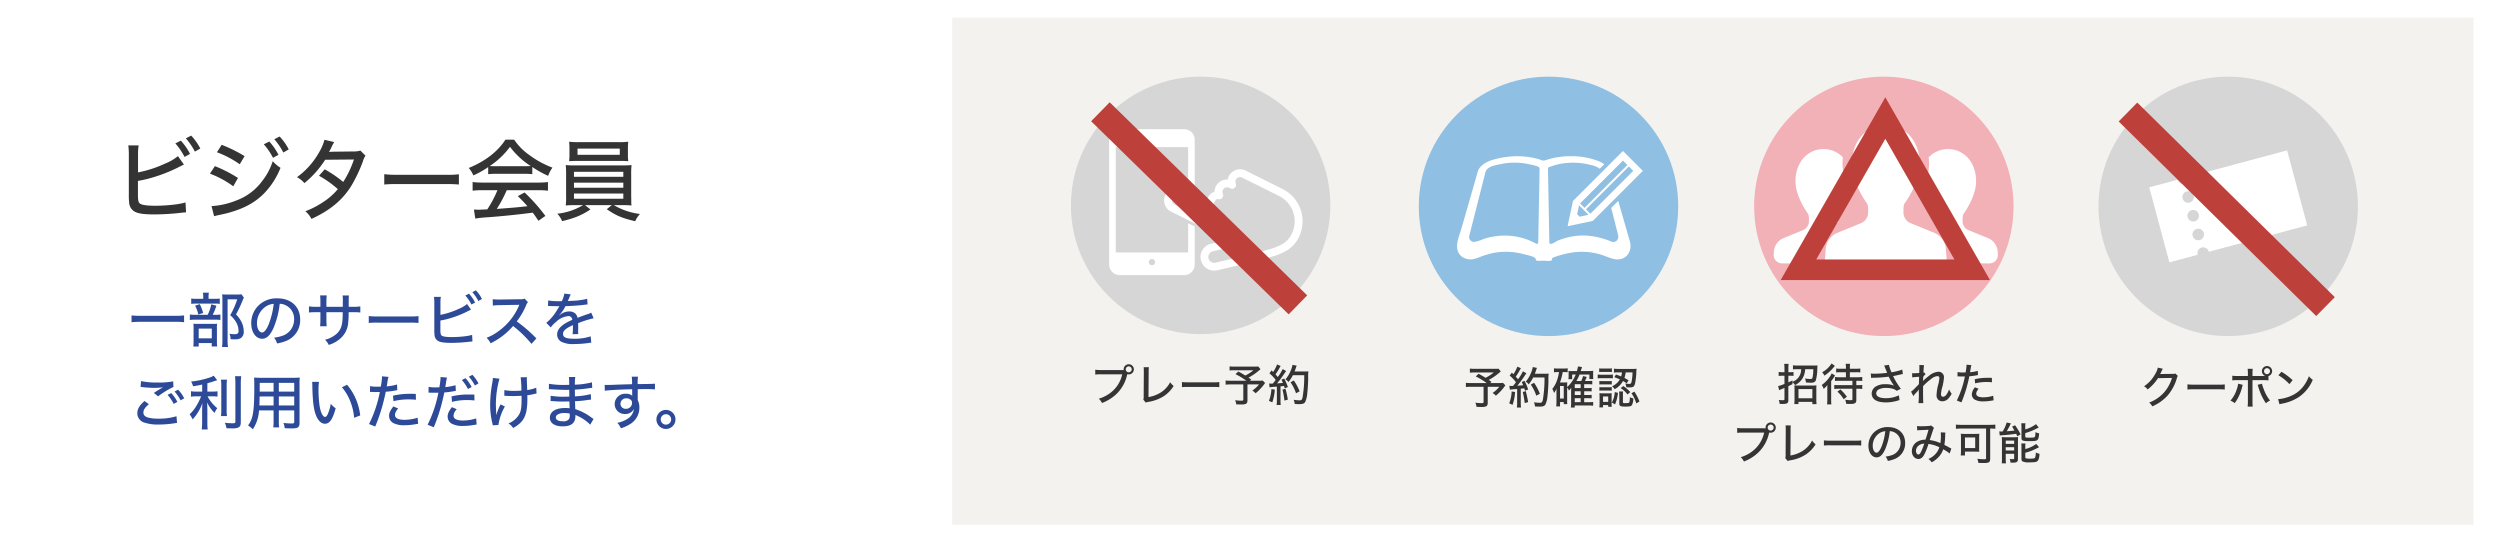 <?xml version="1.0" encoding="utf-8"?>
<svg xmlns="http://www.w3.org/2000/svg" xmlns:xlink="http://www.w3.org/1999/xlink" width="848" height="190" viewBox="0 0 848 190">
  <defs>
    <style>
      .cls-1 {
        fill: #fff;
      }

      .cls-2 {
        fill: #f4f2ef;
      }

      .cls-3 {
        fill: #343434;
      }

      .cls-4 {
        fill: #d6d6d6;
      }

      .cls-5, .cls-7 {
        fill: none;
      }

      .cls-5 {
        stroke: #bd403a;
        stroke-width: 9px;
      }

      .cls-6 {
        fill: #f2b1b6;
      }

      .cls-8 {
        fill: #8fbfe2;
      }

      .cls-9 {
        fill: #2d4a98;
      }

      .cls-10, .cls-11 {
        stroke: none;
      }

      .cls-11 {
        fill: #bd403a;
      }

      .cls-12 {
        filter: url(#パス_381);
      }
    </style>
    <filter id="パス_381" x="0" y="0" width="848" height="190" filterUnits="userSpaceOnUse">
      <feOffset dy="3" input="SourceAlpha"/>
      <feGaussianBlur stdDeviation="3" result="blur"/>
      <feFlood flood-opacity="0.161"/>
      <feComposite operator="in" in2="blur"/>
      <feComposite in="SourceGraphic"/>
    </filter>
  </defs>
  <g id="グループ_7227" data-name="グループ 7227" transform="translate(-4049 -14069)">
    <g class="cls-12" transform="matrix(1, 0, 0, 1, 4049, 14069)">
      <path id="パス_381-2" data-name="パス 381" class="cls-1" d="M0,0H830V172H0Z" transform="translate(9 6)"/>
    </g>
    <g id="グループ_6793" data-name="グループ 6793" transform="translate(0 24)">
      <rect id="長方形_199" data-name="長方形 199" class="cls-2" width="516" height="172" transform="translate(4372 14051)"/>
      <g id="グループ_6792" data-name="グループ 6792" transform="translate(-214 14071)">
        <g id="グループ_6783" data-name="グループ 6783" transform="translate(-519.19)">
          <path id="パス_2150" data-name="パス 2150" class="cls-3" d="M-23.88-12.3a6.213,6.213,0,0,1-.84,2.07,11.515,11.515,0,0,1-3.84,4.26,3.3,3.3,0,0,1,1.215,1.08A15.183,15.183,0,0,0-23.82-8.73l4.74-.075a13.092,13.092,0,0,1-2.55,4.77A12.668,12.668,0,0,1-26.82-.45,3.8,3.8,0,0,1-25.77.84a14.709,14.709,0,0,0,5.3-3.78A15.82,15.82,0,0,0-17.43-8.67a1.984,1.984,0,0,1,.345-.825l-.84-.81a2.417,2.417,0,0,1-.96.12l-3.57.045c-.315.015-.525.03-.645.045a12.568,12.568,0,0,0,.615-1.26,2.588,2.588,0,0,1,.315-.57Zm10.05,7.425a21.391,21.391,0,0,1,2.325-.075H-3.42a22.051,22.051,0,0,1,2.25.075v-1.74a15.273,15.273,0,0,1-2.235.09H-11.52a17.253,17.253,0,0,1-2.31-.105ZM8.235-9.45v-.87a11.218,11.218,0,0,1,.075-1.575H6.585a9.472,9.472,0,0,1,.09,1.545v.9H3.285a13.114,13.114,0,0,1-1.9-.105v1.59a12.847,12.847,0,0,1,1.89-.09h3.4v7.17A13.249,13.249,0,0,1,6.585.93H8.31a13.289,13.289,0,0,1-.075-1.8V-8.055H11.73a14.189,14.189,0,0,1,1.92.09v-1.47A1.728,1.728,0,0,0,14.895-11.1a1.741,1.741,0,0,0-1.74-1.74A1.728,1.728,0,0,0,11.43-11.1,1.742,1.742,0,0,0,12.6-9.45Zm4.92-2.67a1.021,1.021,0,0,1,1.02,1.02,1.031,1.031,0,0,1-1.02,1.02A1.018,1.018,0,0,1,12.15-11.1,1.018,1.018,0,0,1,13.155-12.12ZM3.36-6.855a7.8,7.8,0,0,1-.465,1.92A10.393,10.393,0,0,1,.75-1.1a5.022,5.022,0,0,1,1.44.84A11.9,11.9,0,0,0,3.555-2.49a15.811,15.811,0,0,0,1.11-3l.255-.975Zm6.6.39a4.08,4.08,0,0,1,.255.69A19.593,19.593,0,0,0,12.78-.225a6.683,6.683,0,0,1,1.41-.915,13.2,13.2,0,0,1-2.2-4.02,9.806,9.806,0,0,1-.54-1.68ZM17.025-9.7a16.338,16.338,0,0,1,3.735,3L21.84-8.04A20.489,20.489,0,0,0,18.06-10.9Zm.36,9.84a6.335,6.335,0,0,1,.945-.24A15.525,15.525,0,0,0,24-2.355a13.021,13.021,0,0,0,4.68-5.82A5.065,5.065,0,0,1,27.375-9.4,13.134,13.134,0,0,1,25.8-6.375,10.3,10.3,0,0,1,21.33-2.73a13.561,13.561,0,0,1-4.41,1.125Z" transform="translate(5538 111)"/>
          <g id="グループ_6779" data-name="グループ 6779" transform="translate(5494)">
            <g id="グループ_815" data-name="グループ 815">
              <circle id="楕円形_30" data-name="楕円形 30" class="cls-4" cx="44" cy="44" r="44"/>
              <g id="チケットのアイコン1" transform="matrix(0.966, -0.259, 0.259, 0.966, 17.218, 37.539)">
                <path id="パス_91" data-name="パス 91" class="cls-1" d="M13.854,0A1.951,1.951,0,0,1,11.9,1.951,1.951,1.951,0,0,1,9.952,0H0V26.345H9.952a1.951,1.951,0,1,1,3.9,0H48.4V0ZM11.9,21.711a1.952,1.952,0,1,1,1.95-1.952A1.952,1.952,0,0,1,11.9,21.711Zm0-6.586a1.952,1.952,0,1,1,1.95-1.951A1.951,1.951,0,0,1,11.9,15.124Zm0-6.587a1.951,1.951,0,1,1,1.95-1.951A1.951,1.951,0,0,1,11.9,8.538Z"/>
              </g>
            </g>
            <line id="線_24" data-name="線 24" class="cls-5" x2="67" y2="66" transform="translate(10 12)"/>
          </g>
        </g>
        <g id="グループ_6782" data-name="グループ 6782" transform="translate(-510)">
          <path id="パス_2149" data-name="パス 2149" class="cls-3" d="M-31.995-6.39a5.014,5.014,0,0,1,.885,1.02,6.193,6.193,0,0,0,2.52-2.28,6.584,6.584,0,0,0,.9-3.12h2.76a13.425,13.425,0,0,1-.255,2.82c-.09.375-.3.51-.72.51a12.508,12.508,0,0,1-1.845-.18,3.647,3.647,0,0,1,.315,1.35c.63.06,1.3.09,1.77.09.87,0,1.365-.255,1.59-.81a14.717,14.717,0,0,0,.5-3.8c.03-.825.045-.945.075-1.26-.27.03-.75.045-1.29.045H-30.21a11.12,11.12,0,0,1-1.62-.09v1.4a13.821,13.821,0,0,1,1.53-.075h1.245a4.389,4.389,0,0,1-2.94,4.275l-.015-.465c-.6.3-.78.39-1.38.645V-8.55h.735a7.909,7.909,0,0,1,1.02.06V-9.81a6.831,6.831,0,0,1-1,.06h-.75v-1.335a8.945,8.945,0,0,1,.09-1.5h-1.515a9.064,9.064,0,0,1,.1,1.53V-9.75h-.78a5.768,5.768,0,0,1-1.185-.09v1.365A7.984,7.984,0,0,1-35.49-8.55h.78v2.775a13.5,13.5,0,0,1-2.145.735l.345,1.395c.135-.06.18-.075.36-.165a1.636,1.636,0,0,1,.3-.12c.345-.15.345-.15.465-.2.21-.09.21-.09.675-.3v3.75c0,.345-.1.435-.465.435a9.456,9.456,0,0,1-1.47-.1,4.7,4.7,0,0,1,.3,1.335c.375.03.57.03,1.005.03,1.53,0,1.95-.27,1.95-1.245V-5.01c.54-.255.765-.36,1.41-.69Zm2.04,7.455V.315h4.71V1.08h1.425A12.485,12.485,0,0,1-23.9-.54V-3.885a12.829,12.829,0,0,1,.045-1.41,8.22,8.22,0,0,1-1.23.06h-5.07a8.278,8.278,0,0,1-1.2-.06,12.688,12.688,0,0,1,.06,1.41v3.36c0,.66-.03,1.095-.075,1.59Zm0-5.085h4.71V-.9h-4.71ZM-13.86-9.735V-8.04h-2.265a12.176,12.176,0,0,1-1.455-.075v1.35a12.176,12.176,0,0,1,1.455-.075h4.47v1.485h-4.7a12.176,12.176,0,0,1-1.455-.075v1.38a10.516,10.516,0,0,1,1.515-.09h4.635V-.615c0,.3-.12.36-.735.36a11.832,11.832,0,0,1-1.725-.18,5,5,0,0,1,.33,1.4c.555.03,1.05.06,1.4.06,1.59,0,2.055-.3,2.055-1.365V-4.14h.48a10.6,10.6,0,0,1,1.53.09V-5.43a11.011,11.011,0,0,1-1.545.075h-.465V-6.84h.45a13.431,13.431,0,0,1,1.56.075V-8.13A11.293,11.293,0,0,1-9.9-8.04h-2.625V-9.735h2.07a9.635,9.635,0,0,1,1.47.075v-1.35a9.789,9.789,0,0,1-1.485.09h-2.055v-.495A7.27,7.27,0,0,1-12.45-12.6h-1.5a7.452,7.452,0,0,1,.09,1.185v.495h-1.815a9.736,9.736,0,0,1-1.5-.09v1.35a9.78,9.78,0,0,1,1.455-.075Zm-4.875-2.985A8.385,8.385,0,0,1-21.93-9.735a3.66,3.66,0,0,1,.75,1.155,13.134,13.134,0,0,0,3.09-2.76c.36-.42.36-.42.48-.555Zm5.205,11.3A16.459,16.459,0,0,0-15.72-3.9l-1.035.75a10.743,10.743,0,0,1,2.13,2.58ZM-20.175-.6a13.1,13.1,0,0,1-.09,1.77h1.47A13.077,13.077,0,0,1-18.87-.585V-6.72a11.5,11.5,0,0,0,.915-1.275c.21-.33.3-.45.42-.615l-1.155-.75a6.761,6.761,0,0,1-.78,1.335,10.465,10.465,0,0,1-2.6,2.61A4.8,4.8,0,0,1-21.42-4.11,6.088,6.088,0,0,0-20.145-5.4c-.03.915-.03,1.1-.03,1.665Zm14.85-7.215a6.156,6.156,0,0,1,.63-.045A43.477,43.477,0,0,0,.63-8.235c.09.165.12.21.255.48A17.47,17.47,0,0,0,2.28-5.415l.135.2a7.149,7.149,0,0,0-2.85-.465,5.919,5.919,0,0,0-3.21.735A2.858,2.858,0,0,0-5.13-2.535,2.64,2.64,0,0,0-4.455-.75C-3.735.06-2.265.5-.255.5A13.91,13.91,0,0,0,4.32-.315L4.11-1.92A10.046,10.046,0,0,1-.3-.93c-2.1,0-3.285-.6-3.285-1.65A1.526,1.526,0,0,1-2.85-3.84,5.071,5.071,0,0,1-.165-4.41a7.466,7.466,0,0,1,2.46.36,2.679,2.679,0,0,1,1.035.63l1.44-.7C4.215-4.86,3.6-5.79,3.15-6.525c-.18-.3-.525-.945-1.02-1.9,1.215-.24,1.245-.255,2.325-.5.51-.12.63-.15.99-.21l-.195-1.5A19.436,19.436,0,0,1,1.6-9.72,12.438,12.438,0,0,1,.72-12.24l-1.635.225a3.964,3.964,0,0,1,.21.435c.195.51.4,1.02.54,1.365A5.848,5.848,0,0,1,.12-9.54a33.908,33.908,0,0,1-4.185.3A9.1,9.1,0,0,1-5.43-9.315ZM9-1.65a7.487,7.487,0,0,1,.72-.885A12.77,12.77,0,0,0,10.9-3.9a5.934,5.934,0,0,0-.045.915,24.513,24.513,0,0,1-.105,3.72H12.39c-.06-.465-.09-2.175-.09-4.26,0-.4,0-.84.015-1.5a20.155,20.155,0,0,1,2.805-2.49,3.816,3.816,0,0,1,2.01-.9.618.618,0,0,1,.7.675,11.016,11.016,0,0,1-.315,1.95,15.354,15.354,0,0,0-.63,3.75,2,2,0,0,0,.765,1.8A2.151,2.151,0,0,0,18.87.12,2.854,2.854,0,0,0,21.015-.96a7.817,7.817,0,0,0,.99-1.485,5.945,5.945,0,0,1-.87-1.47,6.978,6.978,0,0,1-.87,1.7,1.6,1.6,0,0,1-1.14.8c-.465,0-.735-.315-.735-.87a10.64,10.64,0,0,1,.3-1.95,16.789,16.789,0,0,0,.705-3.8A1.816,1.816,0,0,0,17.46-9.9a5.623,5.623,0,0,0-3.27,1.485A13.661,13.661,0,0,0,12.3-6.75l.045-1.125a1.548,1.548,0,0,0,.015-.285,4.1,4.1,0,0,1,.81-.945l-.495-.57a.551.551,0,0,1-.24.075c.06-1.38.12-2.19.18-2.55l-1.6-.03a6.334,6.334,0,0,1,.045.645c0,.465-.015.975-.03,1.44-.015.39-.015.39-.015.615-.63.045-1.635.09-1.905.09-.165,0-.27,0-.54-.015L8.64-7.98a20.183,20.183,0,0,1,2.325-.21c-.045,1.5-.06,2.325-.075,2.49-.315.345-.315.345-1.695,1.74a7.654,7.654,0,0,1-.96.81ZM23.985-8.325h.165c.21,0,.465,0,.69.015.21.015.33.015.435.015.315,0,1.08-.015,1.215-.015A31.657,31.657,0,0,1,23.745-.15L25.32.48a44.9,44.9,0,0,0,1.695-4.815c.39-1.365.8-3.015.975-4.035a19.486,19.486,0,0,0,2.49-.33c.33-.06.33-.06.45-.075l-.075-1.44a12.765,12.765,0,0,1-2.61.48c.075-.39.09-.54.165-.99a8.552,8.552,0,0,1,.285-1.425L27.03-12.3a1.225,1.225,0,0,1,.015.21,16.606,16.606,0,0,1-.315,2.415c-.33.015-.555.015-.885.015A8.819,8.819,0,0,1,24-9.8ZM35.64-7.83c-.885-.015-1.125-.015-1.545-.015a18.264,18.264,0,0,0-4.26.48l.12,1.395a15.741,15.741,0,0,1,3.87-.45,15.346,15.346,0,0,1,1.845.09Zm-5.715,3.2a3.887,3.887,0,0,0-1.08,2.4A2.056,2.056,0,0,0,29.9-.42a5.857,5.857,0,0,0,2.9.57,15.224,15.224,0,0,0,2.73-.255c.375-.06.465-.06.7-.105L36.1-1.77a11.028,11.028,0,0,1-3.36.54c-1.56,0-2.4-.435-2.4-1.215a2,2,0,0,1,.195-.8,4.138,4.138,0,0,1,.615-.87ZM-48.72,9.275a11.813,11.813,0,0,1-2.025-.12v1.68a13.4,13.4,0,0,1,1.995-.1H-41.6a10.79,10.79,0,0,1-4.62,6.78,12.11,12.11,0,0,1-3.33,1.56,4.385,4.385,0,0,1,1.08,1.47,14.513,14.513,0,0,0,4.77-2.94,13.021,13.021,0,0,0,3.735-6.585,2.135,2.135,0,0,1,.09-.315,1.69,1.69,0,0,0,.48.075,1.741,1.741,0,0,0,1.74-1.74A1.741,1.741,0,0,0-39.39,7.3a1.728,1.728,0,0,0-1.725,1.74,1.29,1.29,0,0,0,.015.24Zm9.33-1.26a1.021,1.021,0,0,1,1.02,1.02,1.031,1.031,0,0,1-1.02,1.02A1.018,1.018,0,0,1-40.4,9.035,1.018,1.018,0,0,1-39.39,8.015Zm5.055.285a10.9,10.9,0,0,1,.06,1.425v.4l-.045,7.95a3.814,3.814,0,0,1-.12,1.305l.825,1a3.771,3.771,0,0,1,.87-.24,13.553,13.553,0,0,0,5.355-2.025,11.417,11.417,0,0,0,3.24-3.4,5.248,5.248,0,0,1-1.185-1.29,8.961,8.961,0,0,1-3.18,3.51,11.241,11.241,0,0,1-4.17,1.575l.06-8.415a11.73,11.73,0,0,1,.075-1.785Zm13,6.825a21.391,21.391,0,0,1,2.325-.075h8.085a22.051,22.051,0,0,1,2.25.075v-1.74a15.273,15.273,0,0,1-2.235.09H-19.02a17.253,17.253,0,0,1-2.31-.105ZM1.02,10.25a3.525,3.525,0,0,1,1.6.42A3.8,3.8,0,0,1,4.68,14.18a4.36,4.36,0,0,1-2.61,4.08,10.114,10.114,0,0,1-2.49.615,3.922,3.922,0,0,1,.765,1.47,11.134,11.134,0,0,0,2.31-.645,5.662,5.662,0,0,0,3.57-5.445c0-3.24-2.3-5.385-5.79-5.385a6.564,6.564,0,0,0-5.04,2.055A6.318,6.318,0,0,0-6.225,15.2c0,2.28,1.17,3.945,2.76,3.945,1.17,0,2.085-.87,2.955-2.85A22.11,22.11,0,0,0,1.02,10.25Zm-1.53.015A20.667,20.667,0,0,1-1.8,15.53c-.585,1.365-1.14,2.025-1.68,2.025-.72,0-1.29-1.035-1.29-2.34a5.1,5.1,0,0,1,2.2-4.23A4.175,4.175,0,0,1-.51,10.265ZM10.32,9.98c.33-.045.645-.06,1.575-.105,1.26-.045,1.545-.06,2.265-.12-.39,1.4-.6,2.055-1.05,3.39a5.235,5.235,0,0,0-2.775.69A3.621,3.621,0,0,0,8.505,17a2.912,2.912,0,0,0,.7,2,2.135,2.135,0,0,0,1.53.69c.765,0,1.4-.465,1.95-1.455a22.543,22.543,0,0,0,1.455-3.645,11.079,11.079,0,0,1,3.69,1.125,5.952,5.952,0,0,1-1.365,2.325,6.73,6.73,0,0,1-2.355,1.635,4.782,4.782,0,0,1,1.125,1.14,8.545,8.545,0,0,0,2.31-1.755,7.07,7.07,0,0,0,1.6-2.67A15.64,15.64,0,0,1,21.33,17.81l.57-1.65c-.255-.12-.3-.15-.765-.4-.495-.285-.675-.375-1.6-.855a22.974,22.974,0,0,0,.27-3.21,6.213,6.213,0,0,1,.075-.975l-1.59-.06a4.224,4.224,0,0,1,.06.78A15.565,15.565,0,0,1,18.18,14.3a13.135,13.135,0,0,0-3.615-1.035c.6-1.815,1.14-3.435,1.155-3.495a2.222,2.222,0,0,1,.315-.63L15,8.285a1.112,1.112,0,0,1-.57.18c-.51.06-1.8.12-2.67.12a7.223,7.223,0,0,1-1.5-.09Zm2.385,4.5a24.518,24.518,0,0,1-1.05,2.7c-.345.69-.63.99-.93.99-.45,0-.825-.555-.825-1.245a2.286,2.286,0,0,1,.63-1.545A3.107,3.107,0,0,1,12.7,14.48Zm20.97-5.115V19.34c0,.36-.12.435-.675.435a20.283,20.283,0,0,1-2.3-.165A5,5,0,0,1,31.05,21c.675.045,1.32.06,1.755.06,1.875,0,2.265-.255,2.265-1.47V9.365h.09a14.8,14.8,0,0,1,1.65.09V8.015a14.637,14.637,0,0,1-1.725.09H25.17a14.107,14.107,0,0,1-1.725-.09v1.44a16.263,16.263,0,0,1,1.74-.09Zm-2.34,3.03a7.119,7.119,0,0,1,.075-1.275,13.155,13.155,0,0,1-1.425.06h-3.5a12.064,12.064,0,0,1-1.4-.06,8.648,8.648,0,0,1,.075,1.35v4.74a9.439,9.439,0,0,1-.09,1.275h1.44v-1.29h3.555c.075,0,.21,0,.4.015h.375c.24.015.315.015.54.045a8.914,8.914,0,0,1-.06-1.17Zm-4.815,0h3.465V15.98H26.52Zm12.525-2.04a1.166,1.166,0,0,1-.195.015c-.12,0-.525-.03-.7-.045l.165,1.41a7.389,7.389,0,0,1,.93-.105c1.14-.06,3.63-.33,4.635-.495.135.27.21.435.39.855l1.125-.66A23.451,23.451,0,0,0,43.5,8.24l-1.005.495a15.2,15.2,0,0,1,.8,1.3c-.99.12-1.38.165-2.61.24.36-.585.975-1.71,1.125-2.07a4.3,4.3,0,0,1,.3-.585l-1.455-.3a11.6,11.6,0,0,1-1.35,3.03Zm7.92-1.545a6.751,6.751,0,0,1,.075-1.245H45.6a9.956,9.956,0,0,1,.075,1.29v3.66c0,.93.435,1.125,2.565,1.125,1.98,0,2.55-.09,2.88-.435s.45-.885.57-2.2a4.336,4.336,0,0,1-1.26-.435c-.045,1.215-.1,1.545-.3,1.7-.21.15-.6.18-1.905.18-1.11,0-1.26-.045-1.26-.435V10.9a19.976,19.976,0,0,0,3.615-1.41c.66-.345.66-.345.96-.48l-.93-1.14A10.743,10.743,0,0,1,46.965,9.65Zm.015,6.885a6.433,6.433,0,0,1,.075-1.275H45.6a7.16,7.16,0,0,1,.075,1.335v3.87c0,.5.12.75.465.93a5.067,5.067,0,0,0,2.325.27c1.8,0,2.325-.09,2.7-.5.375-.39.54-.99.645-2.385a6.239,6.239,0,0,1-1.26-.45,4.718,4.718,0,0,1-.27,1.77c-.165.24-.585.315-1.65.315A5.915,5.915,0,0,1,47.4,19.5c-.33-.06-.42-.15-.42-.42v-1.5a19.37,19.37,0,0,0,2.28-.75c.465-.195,1.86-.855,2.385-1.14l-.96-1.11A10.358,10.358,0,0,1,46.98,16.31Zm-7.92,3.9a11.219,11.219,0,0,1-.075,1.575h1.44a11.963,11.963,0,0,1-.075-1.6V17.93H43.2v1.515c0,.24-.09.3-.45.3a5.707,5.707,0,0,1-1.05-.09,5.251,5.251,0,0,1,.27,1.275c.24.015.42.015.54.015,1.605,0,1.98-.24,1.98-1.32v-6.4c0-.27.015-.675.045-.975a10.842,10.842,0,0,1-1.38.06H40.14A11.339,11.339,0,0,1,39,12.26a13,13,0,0,1,.06,1.38Zm1.29-6.15H43.2V14.57H40.35Zm0,2.25H43.2v1.11H40.35Z" transform="translate(5413 110)"/>
          <g id="グループ_6778" data-name="グループ 6778" transform="translate(5368)">
            <g id="グループ_812" data-name="グループ 812">
              <circle id="楕円形_30-2" data-name="楕円形 30" class="cls-6" cx="44" cy="44" r="44"/>
              <g id="人物アイコン_チーム" data-name="人物アイコン　チーム" transform="translate(6.633 16.426)">
                <path id="パス_273" data-name="パス 273" class="cls-1" d="M21.92,177.755c-.012-.118-.049-.227-.049-.346v-1.014a4.277,4.277,0,0,1,.237-1.411,27.026,27.026,0,0,0,3.723-7.36,23.234,23.234,0,0,1-2.5-9.607,21.47,21.47,0,0,1,.139-2.312,8.955,8.955,0,0,0-6.557-2.8c-5.257,0-9.523,4.289-9.523,10.955,0,5.334,4.34,11.122,4.34,11.122a4.4,4.4,0,0,1,.232,1.411v1.014a3.238,3.238,0,0,1-1.889,2.943l-6.891,2.815a5.416,5.416,0,0,0-3.059,3.941l-.118,1.516a2.838,2.838,0,0,0,2.829,3.055H14.1l.462-5.935.03-.16a9.713,9.713,0,0,1,5.494-7.081Z" transform="translate(0.001 -144.762)"/>
                <path id="パス_274" data-name="パス 274" class="cls-1" d="M363.819,187.109a5.408,5.408,0,0,0-3.057-3.941l-6.9-2.815a3.234,3.234,0,0,1-1.885-2.943v-1.014a4.278,4.278,0,0,1,.234-1.411s4.338-5.789,4.338-11.122c0-6.666-4.264-10.955-9.53-10.955a8.957,8.957,0,0,0-6.557,2.8,20.752,20.752,0,0,1,.142,2.307,23.265,23.265,0,0,1-2.493,9.6,26.958,26.958,0,0,0,3.725,7.362,4.4,4.4,0,0,1,.234,1.411v1.014c0,.118-.039.227-.051.346l1.708.7a9.77,9.77,0,0,1,5.622,7.128l.028.163.46,5.937h11.269a2.838,2.838,0,0,0,2.827-3.055Z" transform="translate(-287.89 -144.762)"/>
                <path id="パス_275" data-name="パス 275" class="cls-1" d="M153.687,134.7l-8.342-3.41a3.92,3.92,0,0,1-2.282-3.56V126.5a5.164,5.164,0,0,1,.286-1.708s5.246-7,5.246-13.457c0-8.068-5.16-13.255-11.526-13.255s-11.526,5.188-11.526,13.255c0,6.457,5.25,13.457,5.25,13.457a5.286,5.286,0,0,1,.286,1.708v1.23a3.928,3.928,0,0,1-2.286,3.56l-8.342,3.41a6.529,6.529,0,0,0-3.7,4.77L116.321,145h41.5l-.425-5.526A6.547,6.547,0,0,0,153.687,134.7Z" transform="translate(-99.042 -98.078)"/>
              </g>
            </g>
            <g id="多角形_11" data-name="多角形 11" class="cls-7" transform="translate(9 7)">
              <path class="cls-10" d="M35.5,0,71,62H0Z"/>
              <path class="cls-11" d="M 35.5 14.088 L 12.074 55 L 58.926 55 L 35.5 14.088 M 35.5 0 L 71 62 L 0 62 L 35.5 0 Z"/>
            </g>
          </g>
        </g>
        <g id="グループ_6781" data-name="グループ 6781" transform="translate(-488.745)">
          <path id="パス_2148" data-name="パス 2148" class="cls-3" d="M-17.97-11.955a8.119,8.119,0,0,1-1.215.06h-6.75a10.807,10.807,0,0,1-1.74-.09v1.41a12.328,12.328,0,0,1,1.71-.075h6.375a13.236,13.236,0,0,1-2.775,1.8,25.369,25.369,0,0,0-2.37-1.365l-.945.9a23.575,23.575,0,0,1,3.705,2.25H-27.18a13.455,13.455,0,0,1-1.845-.09v1.44a14.029,14.029,0,0,1,1.74-.09h4.26v5.13c0,.33-.12.42-.63.42a15.024,15.024,0,0,1-2.16-.165A4.35,4.35,0,0,1-25.44.99c.36.03,1.32.06,1.71.06,1.665,0,2.115-.3,2.115-1.425V-5.8H-17.7a10.034,10.034,0,0,1-2.28,2.1,3.658,3.658,0,0,1,1.11.93,16.82,16.82,0,0,0,3.09-3.33,1.041,1.041,0,0,1,.15-.18l-.81-.855a9.48,9.48,0,0,1-1.62.075h-2.7l.42-.42c-.435-.3-.48-.345-.93-.645a19.064,19.064,0,0,0,3.585-2.46c.285-.24.315-.27.51-.42Zm3.855,7.14A24.516,24.516,0,0,1-11.64-5.04V-.345a10.854,10.854,0,0,1-.09,1.575h1.41a10.854,10.854,0,0,1-.09-1.575V-5.16c.45-.03.45-.03,1.2-.12.09.27.135.4.24.825l1.065-.45A18.054,18.054,0,0,0-9.15-7.815l-.945.39A11.891,11.891,0,0,1-9.6-6.33c-.78.09-.885.09-1.98.165A35.737,35.737,0,0,0-8.97-9.72c.24-.345.33-.48.48-.66l-1.185-.675a17.424,17.424,0,0,1-1.65,2.715c-.495-.585-.495-.585-.78-.9a21.672,21.672,0,0,0,1.425-2.325,2.706,2.706,0,0,1,.33-.54l-1.23-.525a11.14,11.14,0,0,1-1.335,2.565c-.18-.18-.27-.27-.525-.555l-.735,1.02a13.95,13.95,0,0,1,2.13,2.25,15.153,15.153,0,0,1-.975,1.245c-.375.015-.495.015-.66.015a3.5,3.5,0,0,1-.6-.045Zm11.76-4.14A43.947,43.947,0,0,1-2.9-1.5c-.21.945-.375,1.125-1.08,1.125a12.851,12.851,0,0,1-1.95-.18A5.656,5.656,0,0,1-5.58.87c.585.045,1.095.06,1.44.06C-2.925.93-2.385.75-2.055.225a8.427,8.427,0,0,0,.72-2.94c.15-1.2.3-3.645.315-5.1A17.433,17.433,0,0,1-.945-10.29a8.35,8.35,0,0,1-1.23.06H-5.64c.15-.375.255-.66.435-1.2a6.977,6.977,0,0,1,.285-.78l-1.41-.285a8.934,8.934,0,0,1-.675,2.115A9.555,9.555,0,0,1-8.73-7.56a4.309,4.309,0,0,1,1.02.93,11.641,11.641,0,0,0,1.5-2.325ZM-13.5-4.215A12.718,12.718,0,0,1-14.325-.2L-13.2.33a15.945,15.945,0,0,0,.855-4.365Zm3.765.18a29.149,29.149,0,0,1,.66,3.75L-7.92-.6a31.126,31.126,0,0,0-.8-3.72Zm5.8.6A17.408,17.408,0,0,0-5.9-7.17l-1.11.63a14.333,14.333,0,0,1,1.86,3.75Zm9.255-2.13a4.615,4.615,0,0,1,.615,1.05,6.05,6.05,0,0,0,.765-.96c0,.09-.015.5-.03,1.215V-.375a9.393,9.393,0,0,1-.105,1.62H7.905V.54h4.8a11.6,11.6,0,0,1,1.44.09V-.66a8.879,8.879,0,0,1-1.425.075H11.1v-1.35h1.23a12.284,12.284,0,0,1,1.3.06v-1.2a9.949,9.949,0,0,1-1.32.06H11.1V-4.29h1.23a12.284,12.284,0,0,1,1.3.06v-1.2a9.664,9.664,0,0,1-1.32.06H11.1v-1.3h1.47a12.477,12.477,0,0,1,1.275.06V-7.83a9.839,9.839,0,0,1-1.3.06H11.37a12.3,12.3,0,0,0,.585-1.38L10.71-9.435a7.074,7.074,0,0,1-.615,1.665H8.46A13.91,13.91,0,0,0,9.525-9.96H12.87v1.53H14.2a5.5,5.5,0,0,1-.06-.915v-.825a6.685,6.685,0,0,1,.045-1.05,11.715,11.715,0,0,1-1.41.075H9.93c.135-.375.21-.63.435-1.365L9-12.7c-.105.54-.195.975-.36,1.56H6.975a7.179,7.179,0,0,1-1.2-.045c.03.42.045.495.045.75v1.125a8.12,8.12,0,0,1-.06.945H7.02V-9.96h1.2A10.754,10.754,0,0,1,6.825-7.395a8.916,8.916,0,0,1-1.5,1.665v-.435A8.579,8.579,0,0,1,5.37-7.32a5.692,5.692,0,0,1-.93.06H2.895a22.7,22.7,0,0,0,.93-3.525h.7a7.09,7.09,0,0,1,.975.06v-1.35a9.251,9.251,0,0,1-1.38.09H2.265a9.259,9.259,0,0,1-1.41-.09v1.365a7.982,7.982,0,0,1,1.275-.075h.42A12.8,12.8,0,0,1,2.025-8.43,9.751,9.751,0,0,1,.285-5.07,5.562,5.562,0,0,1,.87-3.7a6.261,6.261,0,0,0,.885-1.5c-.045.48-.06,1.02-.06,1.335V-.645a10.582,10.582,0,0,1-.09,1.5H2.91V-.615H4.17v.69h1.2a8.379,8.379,0,0,1-.045-1.2Zm2.58.195v-1.3h2.01v1.3Zm0,1.08h2.01v1.275H7.905Zm0,2.355h2.01v1.35H7.905Zm-5-4.14H4.17v4.26H2.91Zm18.42-2.97c.9.315,1.26.465,1.875.735A5.41,5.41,0,0,1,20.55-5.985a4.061,4.061,0,0,1,.885,1A7.022,7.022,0,0,0,24.27-7.755a11.45,11.45,0,0,1,1.245.78L26.16-8.01c-.72-.42-.99-.57-1.41-.8a8.281,8.281,0,0,0,.42-1.875h2.325a17.256,17.256,0,0,1-.33,3.2c-.15.585-.3.705-.8.705a6.1,6.1,0,0,1-1.3-.15,4.81,4.81,0,0,1,.315,1.275,9.029,9.029,0,0,0,1.14.06c1.26,0,1.62-.285,1.875-1.53a25.2,25.2,0,0,0,.39-3.33,9.194,9.194,0,0,1,.1-1.47,11.972,11.972,0,0,1-1.425.06h-4.68a11.231,11.231,0,0,1-1.59-.09v1.35a10.236,10.236,0,0,1,1.56-.075H23.91a5.493,5.493,0,0,1-.27,1.365c-.615-.255-.9-.36-1.755-.645Zm-5.13-1.74a8.39,8.39,0,0,1,1.155-.06h2a8.674,8.674,0,0,1,1.155.06V-12.06a6.175,6.175,0,0,1-1.155.075h-2A6.078,6.078,0,0,1,16.2-12.06Zm-.51,2.13a9.109,9.109,0,0,1,1.2-.06h2.85a10.683,10.683,0,0,1,1.11.045V-9.96a7.765,7.765,0,0,1-1.2.06H16.89a6.313,6.313,0,0,1-1.2-.075Zm.57,2.085a7.979,7.979,0,0,1,.975-.045h2.28a8.3,8.3,0,0,1,.945.045v-1.2a6.81,6.81,0,0,1-.945.045h-2.28a7.648,7.648,0,0,1-.975-.045Zm0,2.085a8.4,8.4,0,0,1,.96-.045h2.265a8.15,8.15,0,0,1,.975.045v-1.2a7.222,7.222,0,0,1-.96.045H17.235a7.979,7.979,0,0,1-.975-.045ZM17.5,1.185V.405h1.74V.99H20.46a8.278,8.278,0,0,1-.06-1.2V-2.5a9.679,9.679,0,0,1,.045-1.125,8.217,8.217,0,0,1-1.05.045H17.46a8.683,8.683,0,0,1-1.2-.06,9.872,9.872,0,0,1,.06,1.2V-.27c0,.48-.03.975-.075,1.455ZM17.49-2.52h1.755V-.69H17.49ZM21.465-4a8.084,8.084,0,0,1-.99,3.54l1.095.63a13.139,13.139,0,0,0,.99-3.93Zm2.775.825a4.778,4.778,0,0,1,.075-1.035h-1.38A9.537,9.537,0,0,1,23.01-3.06V-.135c0,.87.36,1.05,2.085,1.05C26.58.915,27.06.8,27.33.33a5.01,5.01,0,0,0,.435-2.2,4.34,4.34,0,0,1-1.17-.4,8.815,8.815,0,0,1-.075,1.2c-.075.555-.165.7-.495.765a8.608,8.608,0,0,1-1.05.06c-.63,0-.735-.06-.735-.4Zm2.88-.435A11.266,11.266,0,0,1,28.77-.15l1.08-.66a16.468,16.468,0,0,0-1.725-3.36Zm-3.645-1.74a8.174,8.174,0,0,1,2.31,2.16l.945-.825a12.34,12.34,0,0,0-2.37-2.04Z" transform="translate(5278 111)"/>
          <g id="グループ_814" data-name="グループ 814" transform="translate(5233)">
            <circle id="楕円形_29" data-name="楕円形 29" class="cls-8" cx="44" cy="44" r="44"/>
            <g id="えんぴつ付きのノートアイコン" transform="translate(12.977 25.212)">
              <path id="パス_271" data-name="パス 271" class="cls-1" d="M58.165,146.075q-1.318-4.575-2.633-9.153-.43-1.489-.858-2.979l-2.381,2.381q1.157,4.555,2.314,9.113c.381,1.5-.617,2.827-2.258,2.316A26.29,26.29,0,0,0,43.79,145.7a22.622,22.622,0,0,0-9.745,1.779c-.344.142-2.644,1.8-2.737.623q-.075-4.12-.152-8.239-.159-8.511-.315-17.019c-.006-.325.779-.489.941-.55a20.509,20.509,0,0,1,3.983-1.04,23.8,23.8,0,0,1,9.77.556,6.928,6.928,0,0,1,2.862,1.242l1.531-1.529a8.308,8.308,0,0,0-1.648-.96,24.939,24.939,0,0,0-9.18-1.779,27.23,27.23,0,0,0-9.413,1.452c-.585.2-1.541-.331-2.139-.492-.7-.19-1.416-.35-2.133-.485a28.83,28.83,0,0,0-4.793-.477,30.525,30.525,0,0,0-9.145,1.423c-.646.242-.185.071-.04.017-1.831.692-3.839,1.823-4.416,3.831-.144.5-.29,1-.435,1.506l-2.193,7.62q-1.5,5.21-3,10.417c-.581,2.021-1.733,4.618-1.3,6.743.527,2.631,3.1,3.843,5.587,3.337a19.069,19.069,0,0,0,2.512-.883,31.966,31.966,0,0,1,4.274-1.223,23.081,23.081,0,0,1,10.484.546c.767.2,3.643.694,3.725,1.552.079.8,1,.583,1.577.583h1.725a5.578,5.578,0,0,0,1.91-.037c.5-.217.115-.767.589-.973a19.6,19.6,0,0,1,1.981-.717,31.246,31.246,0,0,1,4.8-1.089,22.151,22.151,0,0,1,10.086.912c1.952.615,3.845,1.75,5.962,1.371,2.887-.512,4.068-3.462,3.31-6.093C58.475,147.1,58.313,146.59,58.165,146.075ZM27.879,129.588q-.173,9.148-.34,18.294c-.008.408-.119.662-.573.65a21.608,21.608,0,0,0-8.236-2.673,23.006,23.006,0,0,0-9.784,1.023,11.759,11.759,0,0,1-3.148.979,1.677,1.677,0,0,1-1.619-2.187q1.1-4.33,2.2-8.663,1.292-5.092,2.585-10.186.323-1.266.644-2.537c.525-2.07,3.452-2.462,5.2-2.825a22.605,22.605,0,0,1,9.824.094c.562.133,3.385.567,3.37,1.373Q27.939,126.261,27.879,129.588Z" transform="translate(0.001 -117.012)"/>
              <path id="パス_272" data-name="パス 272" class="cls-1" d="M304.609,129.97l8.561-1.816,16.967-16.963-6.747-6.747-16.963,16.964Zm22.274-18.779-14.548,14.546-1.5-1.5,14.548-14.546ZM323.39,107.7l1.5,1.5-14.548,14.546-1.5-1.5ZM308.5,122.879l3.2,3.2-2.979.656-.877-.875Z" transform="translate(-267.114 -104.444)"/>
            </g>
          </g>
        </g>
        <g id="グループ_6780" data-name="グループ 6780" transform="translate(-475.745)">
          <path id="パス_2147" data-name="パス 2147" class="cls-3" d="M-33.72-10.74a11.9,11.9,0,0,1-2.025-.119v1.667a13.505,13.505,0,0,1,1.995-.1H-26.6a10.708,10.708,0,0,1-4.62,6.729,12.152,12.152,0,0,1-3.33,1.548A4.354,4.354,0,0,1-33.465.44a14.531,14.531,0,0,0,4.77-2.918A12.9,12.9,0,0,0-24.96-9.013a2.107,2.107,0,0,1,.09-.313,1.7,1.7,0,0,0,.48.074,1.735,1.735,0,0,0,1.74-1.727A1.735,1.735,0,0,0-24.39-12.7a1.722,1.722,0,0,0-1.725,1.727,1.271,1.271,0,0,0,.015.238Zm9.33-1.25a1.017,1.017,0,0,1,1.02,1.012,1.027,1.027,0,0,1-1.02,1.012A1.014,1.014,0,0,1-25.4-10.978,1.014,1.014,0,0,1-24.39-11.99Zm5.055.283a10.731,10.731,0,0,1,.06,1.414v.4L-19.32-2a3.758,3.758,0,0,1-.12,1.3l.825,1a3.793,3.793,0,0,1,.87-.238,13.614,13.614,0,0,0,5.355-2.01A11.369,11.369,0,0,0-9.15-5.336a5.224,5.224,0,0,1-1.185-1.28,8.917,8.917,0,0,1-3.18,3.483,11.293,11.293,0,0,1-4.17,1.563l.06-8.351a11.554,11.554,0,0,1,.075-1.771Zm13,6.773a21.553,21.553,0,0,1,2.325-.074H4.08a22.218,22.218,0,0,1,2.25.074V-6.661A15.388,15.388,0,0,1,4.1-6.572H-4.02a17.383,17.383,0,0,1-2.31-.1Zm25.86-7.026a8.18,8.18,0,0,1-1.215.06h-6.75a10.888,10.888,0,0,1-1.74-.089v1.4a12.421,12.421,0,0,1,1.71-.074H17.91a13.247,13.247,0,0,1-2.775,1.786,25.418,25.418,0,0,0-2.37-1.355l-.945.893a23.609,23.609,0,0,1,3.705,2.233H10.32A13.556,13.556,0,0,1,8.475-7.2v1.429a14.135,14.135,0,0,1,1.74-.089h4.26V-.766c0,.328-.12.417-.63.417a15.137,15.137,0,0,1-2.16-.164,4.291,4.291,0,0,1,.375,1.4c.36.03,1.32.06,1.71.06,1.665,0,2.115-.3,2.115-1.414V-5.857H19.8a10.005,10.005,0,0,1-2.28,2.084,3.651,3.651,0,0,1,1.11.923,16.744,16.744,0,0,0,3.09-3.3,1.035,1.035,0,0,1,.15-.179l-.81-.849a9.551,9.551,0,0,1-1.62.074h-2.7l.42-.417c-.435-.3-.48-.342-.93-.64a19.07,19.07,0,0,0,3.585-2.441c.285-.238.315-.268.51-.417Zm3.855,7.086A24.7,24.7,0,0,1,25.86-5.1V-.439a10.692,10.692,0,0,1-.09,1.563h1.41a10.692,10.692,0,0,1-.09-1.563V-5.217c.45-.03.45-.03,1.2-.119.09.268.135.4.24.819l1.065-.447A17.846,17.846,0,0,0,28.35-7.852l-.945.387a11.757,11.757,0,0,1,.5,1.087c-.78.089-.885.089-1.98.164a35.483,35.483,0,0,0,2.61-3.528c.24-.342.33-.476.48-.655l-1.185-.67a17.265,17.265,0,0,1-1.65,2.694c-.495-.581-.495-.581-.78-.893a21.478,21.478,0,0,0,1.425-2.307,2.682,2.682,0,0,1,.33-.536l-1.23-.521a11.024,11.024,0,0,1-1.335,2.546c-.18-.179-.27-.268-.525-.551l-.735,1.012a13.888,13.888,0,0,1,2.13,2.233,15.055,15.055,0,0,1-.975,1.236c-.375.015-.495.015-.66.015a3.522,3.522,0,0,1-.6-.045Zm11.76-4.109a43.292,43.292,0,0,1-.54,7.4c-.21.938-.375,1.116-1.08,1.116a12.946,12.946,0,0,1-1.95-.179A5.578,5.578,0,0,1,31.92.767c.585.045,1.095.06,1.44.06,1.215,0,1.755-.179,2.085-.7a8.313,8.313,0,0,0,.72-2.918c.15-1.191.3-3.617.315-5.061a17.171,17.171,0,0,1,.075-2.456,8.413,8.413,0,0,1-1.23.06H31.86c.15-.372.255-.655.435-1.191a6.89,6.89,0,0,1,.285-.774L31.17-12.5a8.818,8.818,0,0,1-.675,2.1A9.47,9.47,0,0,1,28.77-7.6a4.3,4.3,0,0,1,1.02.923,11.544,11.544,0,0,0,1.5-2.307ZM24-4.279a12.541,12.541,0,0,1-.825,3.99L24.3.231A15.72,15.72,0,0,0,25.155-4.1Zm3.765.179a28.73,28.73,0,0,1,.66,3.722L29.58-.692a30.688,30.688,0,0,0-.8-3.692Zm5.805.6A17.231,17.231,0,0,0,31.6-7.212l-1.11.625a14.183,14.183,0,0,1,1.86,3.722Z" transform="translate(5146 110.256)"/>
          <g id="グループ_6777" data-name="グループ 6777" transform="translate(5102)">
            <g id="グループ_813" data-name="グループ 813">
              <ellipse id="楕円形_31" data-name="楕円形 31" class="cls-4" cx="44" cy="43.667" rx="44" ry="43.667" transform="translate(0 0)"/>
              <g id="フリックのハンド付きのスマホアイコン素材" transform="translate(12.978 17.833)">
                <path id="パス_276" data-name="パス 276" class="cls-1" d="M26.781,103.184H2.234V67.464H26.781V81.733l2.232,1.11v-17.9a3.573,3.573,0,0,0-3.575-3.55H3.575A3.571,3.571,0,0,0,0,64.941v42.385a3.572,3.572,0,0,0,3.575,3.55H25.438a3.574,3.574,0,0,0,3.575-3.55V94.4c-.753-.374-1.505-.747-2.232-1.11v9.893Zm-12.275,4.349a1.065,1.065,0,1,1,1.075-1.065A1.069,1.069,0,0,1,14.506,107.533Z" transform="translate(0 -61.391)"/>
                <path id="パス_277" data-name="パス 277" class="cls-1" d="M185.535,174.967l-12.463-6.208a4.272,4.272,0,0,0-5.7,1.877,4.045,4.045,0,0,0-.376,1.144c-.078,0-.156-.012-.232-.012a4.249,4.249,0,0,0-3.8,2.324,4.077,4.077,0,0,0-.442,1.822,3.449,3.449,0,0,0-1.187.662,5.475,5.475,0,0,0-1.291,1.716,3.33,3.33,0,0,0-.292.91l-8.183-4.076A4.271,4.271,0,0,0,145.853,177v0a4.206,4.206,0,0,0,1.9,5.662l15.583,7.759,3.081,1.534,0,0a3.559,3.559,0,0,1,.476.282l-5.563,1.321a4.634,4.634,0,0,0-3.575,4.494,4.533,4.533,0,0,0,.13,1.077,4.662,4.662,0,0,0,5.609,3.423h0l11.8-2.8c2.466-.534,4-1.043,6.077-1.639a23.032,23.032,0,0,0,5.457-2.124,10.7,10.7,0,0,0,4.228-4.529,12.229,12.229,0,0,0-5.517-16.494Zm3.131,15.306a8.018,8.018,0,0,1-3.211,3.441,20.567,20.567,0,0,1-4.828,1.853c-2.148.616-3.573,1.091-5.919,1.6l-.026.008-11.814,2.805h0a2.211,2.211,0,0,1-.464.054,1.993,1.993,0,0,1-1.934-1.516,2.067,2.067,0,0,1-.054-.461,1.982,1.982,0,0,1,1.527-1.919l5.863-1.391a1.246,1.246,0,0,0,.31-.115,3.782,3.782,0,0,0,1.183-.9,2.131,2.131,0,0,0,.2-2.551,3.549,3.549,0,0,0-.939-1,6.23,6.23,0,0,0-.959-.586l0,0c-.236-.115-2.846-1.414-3.077-1.53L148.946,180.3a1.56,1.56,0,0,1-.871-1.4,1.525,1.525,0,0,1,.168-.7,1.588,1.588,0,0,1,2.122-.7l11.214,5.586a1.224,1.224,0,0,0,.252.093l.048.01a1.9,1.9,0,0,0,.208.034l.064,0a1.283,1.283,0,0,0,.2-.008,1.511,1.511,0,0,0,.182-.04c.022-.006.046-.008.068-.016h0a1.408,1.408,0,0,0,.448-.25.106.106,0,0,1,.012-.016,1.316,1.316,0,0,0,.312-.4,1.375,1.375,0,0,0,.1-.248c0-.02,0-.04.008-.06a1.131,1.131,0,0,0,.034-.2c0-.024,0-.046,0-.067a1.2,1.2,0,0,0-.008-.191,1,1,0,0,0-.024-.107.85.85,0,0,0-.032-.141v0a1.348,1.348,0,0,0-.254-.443s-.008-.006-.012-.012a1.316,1.316,0,0,0-.4-.308.662.662,0,0,1-.3-.3,1.176,1.176,0,0,1-.122-.54.969.969,0,0,1,.07-.385,2.909,2.909,0,0,1,.645-.894.648.648,0,0,1,.452-.195.916.916,0,0,1,.234.034,1.338,1.338,0,0,0,1.359-.417,1.31,1.31,0,0,0,.208-1.4,1.631,1.631,0,0,1-.14-.652,1.487,1.487,0,0,1,.162-.679,1.591,1.591,0,0,1,2.124-.7l.406.2a1.341,1.341,0,0,0,1.5-.213,1.315,1.315,0,0,0,.332-1.468,1.593,1.593,0,0,1-.12-.6,1.481,1.481,0,0,1,.164-.677,1.585,1.585,0,0,1,2.12-.7l12.465,6.206a9.593,9.593,0,0,1,4.328,12.938Z" transform="translate(-126.777 -154.718)"/>
              </g>
            </g>
            <line id="線_23" data-name="線 23" class="cls-5" x2="67" y2="65.501" transform="translate(10 11.909)"/>
          </g>
        </g>
      </g>
    </g>
    <g id="グループ_6787" data-name="グループ 6787" transform="translate(-1023 217)">
      <path id="パス_2152" data-name="パス 2152" class="cls-9" d="M18.92,11.94a20.993,20.993,0,0,1-2.88.14H4a22.725,22.725,0,0,1-2.9-.14v2.32c.78-.08,1.8-.14,2.9-.14H16.04a23.22,23.22,0,0,1,2.88.14Zm8.3-5.62V5.68a7.171,7.171,0,0,1,.12-1.44H25.3a7.171,7.171,0,0,1,.12,1.44v.64h-2.2a10.974,10.974,0,0,1-1.88-.1V8.04a9.493,9.493,0,0,1,1.7-.1h6.24a9.317,9.317,0,0,1,1.74.1V6.22a10.874,10.874,0,0,1-1.84.1Zm1.4,5.42a16.652,16.652,0,0,0,1.26-3.08l-1.72-.48a15.623,15.623,0,0,1-1.22,3.56H22.86a12.2,12.2,0,0,1-1.98-.1V13.5a12.375,12.375,0,0,1,1.96-.1h6.7a9.768,9.768,0,0,1,1.7.1V11.64a9.546,9.546,0,0,1-1.78.1ZM22.66,8.66a11.447,11.447,0,0,1,1.08,2.98l1.64-.52a13.826,13.826,0,0,0-1.16-3Zm1.22,12.66H28.3v1.16h1.84a10.216,10.216,0,0,1-.08-1.5V16.32a9.552,9.552,0,0,1,.06-1.56,10.64,10.64,0,0,1-1.44.06H23.66a15.636,15.636,0,0,1-1.58-.06,15.83,15.83,0,0,1,.06,1.66v4.24a14.658,14.658,0,0,1-.08,1.84h1.82Zm0-4.9h4.44v3.3H23.88ZM38.4,4.78a9.927,9.927,0,0,1-1.56.08H33.46c-.66,0-1.12-.02-1.62-.06a16.758,16.758,0,0,1,.08,1.72V20.4a17.89,17.89,0,0,1-.12,2.26h2.02a13.422,13.422,0,0,1-.14-2.3V6.5h3.26a25.406,25.406,0,0,1-2.38,5.38,8.483,8.483,0,0,1,2.2,2.72,6.1,6.1,0,0,1,.64,2.64c0,.8-.36,1.08-1.4,1.08a10.246,10.246,0,0,1-1.7-.14A3.833,3.833,0,0,1,34.68,20a10.17,10.17,0,0,0,1.32.06,4.193,4.193,0,0,0,2.12-.38,2.529,2.529,0,0,0,1.04-2.3,7.659,7.659,0,0,0-.56-2.78,9.535,9.535,0,0,0-2.06-2.98,45.767,45.767,0,0,0,2.28-4.84c.18-.44.24-.58.38-.86ZM51.36,8a4.7,4.7,0,0,1,2.14.56,5.072,5.072,0,0,1,2.74,4.68,5.813,5.813,0,0,1-3.48,5.44,13.486,13.486,0,0,1-3.32.82,5.23,5.23,0,0,1,1.02,1.96,14.845,14.845,0,0,0,3.08-.86,7.549,7.549,0,0,0,4.76-7.26c0-4.32-3.06-7.18-7.72-7.18A8.753,8.753,0,0,0,43.86,8.9a8.424,8.424,0,0,0-2.16,5.7c0,3.04,1.56,5.26,3.68,5.26,1.56,0,2.78-1.16,3.94-3.8A29.48,29.48,0,0,0,51.36,8Zm-2.04.02a27.555,27.555,0,0,1-1.72,7.02c-.78,1.82-1.52,2.7-2.24,2.7-.96,0-1.72-1.38-1.72-3.12a6.8,6.8,0,0,1,2.94-5.64A5.566,5.566,0,0,1,49.32,8.02Zm17.88,1V7.16a15.142,15.142,0,0,1,.12-2H65.06a18.3,18.3,0,0,1,.1,2.02V9.02H63.78a14.125,14.125,0,0,1-2.5-.14v2.08a21.135,21.135,0,0,1,2.46-.1h1.42v2.42c0,.94-.04,1.72-.1,2.36H67.3a23.133,23.133,0,0,1-.1-2.42V10.86h5.54c-.02,1.3-.04,2-.08,2.54-.18,2.36-.76,3.68-2.12,4.88a9.227,9.227,0,0,1-3.82,1.92,5,5,0,0,1,1.26,1.76,10.5,10.5,0,0,0,3.76-2.02,7.874,7.874,0,0,0,2.86-5.62,33.486,33.486,0,0,0,.14-3.46h1.5a19.325,19.325,0,0,1,2.46.1V8.88a13.354,13.354,0,0,1-2.5.14H74.76V6.52a10.625,10.625,0,0,1,.08-1.34H72.68a11.307,11.307,0,0,1,.08,2.04v1.8ZM81.56,14.5a28.521,28.521,0,0,1,3.1-.1H95.44a29.4,29.4,0,0,1,3,.1V12.18a20.364,20.364,0,0,1-2.98.12H84.64a23,23,0,0,1-3.08-.14Zm24.32-6.52a12.845,12.845,0,0,1,.14-2.32h-2.34a16.344,16.344,0,0,1,.12,2.28V16.7a14.4,14.4,0,0,0,.06,1.72,2.593,2.593,0,0,0,.92,1.98c.76.62,2.14.86,4.74.86a54.024,54.024,0,0,0,6.36-.4l.86-.08-.12-2.22a16.667,16.667,0,0,1-2.08.42,38.351,38.351,0,0,1-4.68.32c-2.06,0-3.24-.18-3.62-.56-.3-.3-.38-.74-.38-2V13.68a26.587,26.587,0,0,0,3.92-.96,33.68,33.68,0,0,0,5.58-2.3l.9-.44-1.36-1.9a10.751,10.751,0,0,1-2.84,1.66,26.586,26.586,0,0,1-6.18,2.02Zm8.44-2.78a14.7,14.7,0,0,1,2.08,3.06l1.24-.68a13.361,13.361,0,0,0-2.08-3Zm2.38-1.14a15.264,15.264,0,0,1,2.04,3l1.22-.7a12.435,12.435,0,0,0-2.06-2.92Zm21.72,15.7a47.511,47.511,0,0,0-6.66-5.78,24.014,24.014,0,0,0,3.2-5.52,3.188,3.188,0,0,1,.6-1.02l-1.12-1.18a3.615,3.615,0,0,1-1.58.2l-6.66.1h-.54a15.452,15.452,0,0,1-2.06-.12l.06,2.18a18.39,18.39,0,0,1,2.56-.16l5.8-.1c.26,0,.38,0,.62-.02a1.583,1.583,0,0,1-.08.18,1.54,1.54,0,0,0-.12.3,20.529,20.529,0,0,1-6.9,8.5,16.414,16.414,0,0,1-4.02,2.22,6.014,6.014,0,0,1,1.36,1.86,23.311,23.311,0,0,0,7.64-5.86,39.313,39.313,0,0,1,6.24,6.06Zm7.9-12.64a21.639,21.639,0,0,1-3.9-.24l-.04,1.9a1.978,1.978,0,0,1,.3-.02h.12c.28,0,.66.02,1.16.04l1.94.02h.34c-.58.96-1,1.64-1.24,2.02a16.8,16.8,0,0,1-3.22,3.64l1.54,1.54a8.012,8.012,0,0,1,1.64-1.76,7.148,7.148,0,0,1,4.26-2.08,1.248,1.248,0,0,1,1.36,1.28c-3.46,1.48-5.12,3.08-5.12,4.94a2.758,2.758,0,0,0,1.4,2.46,8.626,8.626,0,0,0,4.32.8,36.236,36.236,0,0,0,4.98-.36,5.376,5.376,0,0,1,.88-.1l-.2-2.16a16.872,16.872,0,0,1-5.54.82c-2.8,0-3.84-.44-3.84-1.64,0-1.06.9-1.86,3.36-2.98v.48a23.815,23.815,0,0,1-.12,2.6l1.94-.04a7.155,7.155,0,0,1-.06-.98c0-.14,0-.36.02-.7v-.94c0-.36,0-.36-.02-1.08a32.2,32.2,0,0,1,5.26-1.66L157.02,11a5.156,5.156,0,0,1-1.42.58c-.54.18-1.62.58-3.24,1.18a2.407,2.407,0,0,0-.82-1.52,3.015,3.015,0,0,0-1.94-.64,4.992,4.992,0,0,0-3.04,1.04,4.16,4.16,0,0,0-.42.32l-.02-.04a12.032,12.032,0,0,0,2.16-3.12c1.96-.04,4.54-.22,5.94-.4,1.12-.14,1.12-.14,1.56-.18l-.12-1.9a25.1,25.1,0,0,1-5.32.68c-.54.04-.9.06-1,.06h-.1a.563.563,0,0,1-.16.02c.04-.08.1-.22.16-.34.4-.94.4-.94.62-1.46a2.015,2.015,0,0,1,.24-.46l-2.2-.28a8.371,8.371,0,0,1-.86,2.58ZM4.16,36.22a3.092,3.092,0,0,1,.7.06,37.186,37.186,0,0,0,4.04.24,20.272,20.272,0,0,0,2.92-.2l-.4.22c-.24.14-.3.18-.52.3-.7.42-.98.58-2.24,1.4L10.1,39.4a30.924,30.924,0,0,1,5.22-3.2l-.1-1.88a25.17,25.17,0,0,1-5.46.38,23.03,23.03,0,0,1-5.44-.48Zm1.36,4.76c-1.74,1.48-2.46,2.72-2.46,4.16a3.288,3.288,0,0,0,2.46,3.18,14.16,14.16,0,0,0,4.84.64,34.093,34.093,0,0,0,5.4-.44,5.955,5.955,0,0,1,.78-.1l-.2-2.28a19.76,19.76,0,0,1-6.12.82,13.651,13.651,0,0,1-3.54-.36c-1.04-.32-1.56-.88-1.56-1.7,0-.9.56-1.76,1.86-2.82ZM15.7,37.76a15.264,15.264,0,0,1,2.04,3l1.22-.7a12.435,12.435,0,0,0-2.06-2.92ZM13.32,38.9a14.7,14.7,0,0,1,2.08,3.06l1.24-.68a13.361,13.361,0,0,0-2.08-3Zm11.74-1.12h-1.9a9.223,9.223,0,0,1-1.9-.12v1.86a12.246,12.246,0,0,1,1.86-.12H24.7a23.026,23.026,0,0,1-1.56,3.16A13.174,13.174,0,0,1,20.8,45.5a7.782,7.782,0,0,1,1,1.7,12.7,12.7,0,0,0,1.9-2.5,14.425,14.425,0,0,0,1.44-3.04c-.06.78-.1,1.88-.1,2.8v3.68a16.886,16.886,0,0,1-.14,2.5h2.04a15.893,15.893,0,0,1-.12-2.5v-3.8c0-1.06-.04-2.08-.1-2.88a12.322,12.322,0,0,0,2.54,3.56,6.959,6.959,0,0,1,.92-1.6A12.6,12.6,0,0,1,26.9,39.4h1.62a10.28,10.28,0,0,1,1.74.1V37.68a10.2,10.2,0,0,1-1.7.1H26.82V34.96c.9-.24,1.98-.58,3.32-1.04L28.98,32.4a8.293,8.293,0,0,1-1.82.76,28.719,28.719,0,0,1-5.86,1.22,6.864,6.864,0,0,1,.68,1.6c1.32-.2,1.82-.3,3.08-.58Zm6.36-4.04a14.944,14.944,0,0,1,.12,2.38v7.64a15.029,15.029,0,0,1-.1,2.32h2.02a16,16,0,0,1-.1-2.36v-7.6a14.648,14.648,0,0,1,.12-2.38Zm4.78-1.18a24.731,24.731,0,0,1,.12,2.64V47.94c0,.5-.16.6-.98.6a24.945,24.945,0,0,1-2.6-.18,7.666,7.666,0,0,1,.56,1.86c.58.02,1.16.04,1.76.04a5.66,5.66,0,0,0,2.16-.24c.68-.3.94-.8.94-1.84V35.2a19.221,19.221,0,0,1,.14-2.64Zm14.86,11.6h5.22v3.9c0,.46-.16.54-1.02.54a23.64,23.64,0,0,1-2.64-.18,6.809,6.809,0,0,1,.44,1.78c.66.04,1.68.08,2.28.08,2.2,0,2.74-.36,2.74-1.88V35.16a19.555,19.555,0,0,1,.08-2.14,20.756,20.756,0,0,1-2.22.08H44.92a22.361,22.361,0,0,1-2.26-.08c.06.84.08,1.44.08,3.1,0,5.1-.18,7.9-.6,9.78a8.639,8.639,0,0,1-1.52,3.38,8.553,8.553,0,0,1,1.62,1.3,12.848,12.848,0,0,0,2.1-6.42h4.94v3.48a16.767,16.767,0,0,1-.1,2.3h1.98a16.589,16.589,0,0,1-.1-2.3Zm0-6.36V34.82h5.22V37.8Zm-1.78,0H44.56l.02-.78v-2.2h4.7Zm1.78,1.64h5.22V42.5H51.06Zm-1.78,0V42.5H44.46c.04-.68.04-.7.06-1.78,0-.28,0-.72.02-1.28ZM62.36,34.5a9.207,9.207,0,0,1,.06,1.22c.1,4.86.38,7.52,1.04,9.56.7,2.14,1.9,3.42,3.22,3.42,1.6,0,2.64-1.5,3.66-5.24a8.271,8.271,0,0,1-1.66-1.54,15.372,15.372,0,0,1-1.04,3.54c-.28.6-.58.92-.9.92-.7,0-1.4-1.32-1.8-3.4a38.094,38.094,0,0,1-.42-5.82,15.827,15.827,0,0,1,.16-2.66Zm10.1,1.82a16.724,16.724,0,0,1,2.82,4.74,19.315,19.315,0,0,1,1.32,5.62l2.06-.8A19.436,19.436,0,0,0,74.2,35.46Zm9.52,1.58h.22c.28,0,.62,0,.92.02.28.02.44.02.58.02.42,0,1.44-.02,1.62-.02A42.21,42.21,0,0,1,81.66,48.8l2.1.84a59.86,59.86,0,0,0,2.26-6.42c.52-1.82,1.06-4.02,1.3-5.38a25.983,25.983,0,0,0,3.32-.44c.44-.08.44-.08.6-.1l-.1-1.92a17.02,17.02,0,0,1-3.48.64c.1-.52.12-.72.22-1.32a11.4,11.4,0,0,1,.38-1.9l-2.22-.2a1.634,1.634,0,0,1,.02.28,22.142,22.142,0,0,1-.42,3.22c-.44.02-.74.02-1.18.02A11.759,11.759,0,0,1,82,35.94Zm15.54.66c-1.18-.02-1.5-.02-2.06-.02a24.351,24.351,0,0,0-5.68.64l.16,1.86a20.988,20.988,0,0,1,5.16-.6,20.46,20.46,0,0,1,2.46.12ZM89.9,42.82c-1.08,1.44-1.44,2.24-1.44,3.2a2.741,2.741,0,0,0,1.4,2.42,7.809,7.809,0,0,0,3.86.76,20.3,20.3,0,0,0,3.64-.34c.5-.08.62-.08.94-.14l-.16-2.08a14.7,14.7,0,0,1-4.48.72c-2.08,0-3.2-.58-3.2-1.62a2.66,2.66,0,0,1,.26-1.06,5.517,5.517,0,0,1,.82-1.16Zm14.42-6.46a11.759,11.759,0,0,1-2.46-.18l-.02,1.96,1.72.04c.42,0,1.44-.02,1.62-.02a42.21,42.21,0,0,1-3.66,10.88l2.1.84a59.86,59.86,0,0,0,2.26-6.42c.52-1.82,1.06-4.02,1.3-5.38a25.982,25.982,0,0,0,3.32-.44l.6-.1-.1-1.92a17.02,17.02,0,0,1-3.48.64c.1-.52.12-.72.22-1.32a11.4,11.4,0,0,1,.38-1.9l-2.22-.2a1.634,1.634,0,0,1,.02.28,22.142,22.142,0,0,1-.42,3.22Zm8.82-2.5a14.7,14.7,0,0,1,2.08,3.06l1.24-.68a13.361,13.361,0,0,0-2.08-3Zm4.24,4.94-2.06-.02a23.317,23.317,0,0,0-5.68.64l.16,1.86a20.106,20.106,0,0,1,5.16-.62,20.521,20.521,0,0,1,2.46.14Zm-7.62,4.26c-1.08,1.44-1.44,2.24-1.44,3.2a2.781,2.781,0,0,0,1.4,2.42,7.809,7.809,0,0,0,3.86.76,20.3,20.3,0,0,0,3.64-.34c.5-.08.62-.08.94-.14L118,46.88a14.7,14.7,0,0,1-4.48.72c-2.06,0-3.2-.56-3.2-1.62a2.66,2.66,0,0,1,.26-1.06,5.517,5.517,0,0,1,.82-1.16Zm5.76-10.34a15.264,15.264,0,0,1,2.04,3l1.22-.7a12.435,12.435,0,0,0-2.06-2.92Zm12.02,6.5h.3a2.427,2.427,0,0,1,.36.02c1.12.04,1.68.06,2.3.06.96,0,2.22-.04,2.88-.1.02.64.02.82.02,1.06,0,2.82-.18,3.98-.74,5.12a7.354,7.354,0,0,1-3.7,3.2,5.945,5.945,0,0,1,1.6,1.56c2.72-1.56,3.86-3,4.46-5.62a22.565,22.565,0,0,0,.34-4.58c0-.24,0-.46-.02-.92a12.353,12.353,0,0,0,2.06-.36c.68-.16.76-.16,1.08-.22l-.1-1.98a11.556,11.556,0,0,1-3.08.8c-.04-1.32-.06-2.08-.08-2.32-.04-1.1-.04-1.2-.04-1.38a4.123,4.123,0,0,1,.04-.66l-2.14.04a34.1,34.1,0,0,1,.26,4.5c-.98.08-1.46.1-2.28.1a16.76,16.76,0,0,1-3.5-.26Zm-3.88-6.06a8.3,8.3,0,0,1-.16,1.44,43.427,43.427,0,0,0-.76,7.6,26.363,26.363,0,0,0,.74,6.3c.08.38.1.46.14.72l1.92-.1a17.949,17.949,0,0,1,2.2-6.28l-1.48-.72a22.1,22.1,0,0,0-1.44,3.66c-.1-2.1-.14-3.3-.14-3.56a32.911,32.911,0,0,1,1.22-8.8Zm34.16,13.9a6.855,6.855,0,0,1-.7-.46,18.406,18.406,0,0,0-5.5-2.86c-.02-.24-.04-1.14-.1-2.68,1.2-.06,2.64-.18,3.46-.3a17.629,17.629,0,0,1,1.98-.24l-.08-1.88a26.057,26.057,0,0,1-5.38.76c-.02-1.58-.02-1.58-.04-2.28,1.86-.1,2.76-.2,4.42-.42a11.462,11.462,0,0,1,1.48-.18l-.08-1.88a25.409,25.409,0,0,1-5.8.8,14.165,14.165,0,0,1,.14-2.6h-2.16a20.009,20.009,0,0,1,.08,2.66c-.6.02-1.26.02-1.58.02a27.958,27.958,0,0,1-5.28-.38L142.66,37a1.978,1.978,0,0,1,.3-.02,3.941,3.941,0,0,1,.42.02c1.46.1,3.74.2,4.88.2.38,0,.7,0,1.3-.02l.04,2.3c-.62.02-1.26.04-1.7.04a25.612,25.612,0,0,1-4.64-.32l-.02,1.8h.16c.14,0,.32,0,.56.02,1.52.12,2.28.14,3.52.14.52,0,1.36-.02,2.14-.02.02.4.02.7.04.9,0,.46.02.78.02.9a1.593,1.593,0,0,0,.02.22v.28a10.951,10.951,0,0,0-1.56-.08c-3.2,0-5.14,1.24-5.14,3.28,0,1.84,1.64,2.94,4.34,2.94,2.92,0,4.32-1.14,4.32-3.54V45.7c.26.12.72.32.94.44a13.815,13.815,0,0,1,4.08,2.88Zm-8.1-1.82s.02.5.02.62a2.17,2.17,0,0,1-.28,1.28,2.318,2.318,0,0,1-2.04.72c-1.54,0-2.4-.46-2.4-1.3a1.152,1.152,0,0,1,.36-.82,4.078,4.078,0,0,1,2.52-.68A7.6,7.6,0,0,1,149.72,45.24Zm11.92-7.74c1.26-.2,6.08-.46,9.26-.5l.02,1.08v.86a1.693,1.693,0,0,1,.02.26,3.064,3.064,0,0,0-2.12-.68,3.545,3.545,0,0,0-3.84,3.5,3.345,3.345,0,0,0,3.52,3.36,3.132,3.132,0,0,0,2.98-1.68,4.446,4.446,0,0,1-2.24,3.38,9.224,9.224,0,0,1-3.38,1.3,6,6,0,0,1,1.22,1.86,13.574,13.574,0,0,0,3.44-1.62,6.432,6.432,0,0,0,2.84-5.32,5.853,5.853,0,0,0-.56-2.64V36.98c1.6-.04,1.94-.04,2.48-.04a32.9,32.9,0,0,1,3.36.1V35.1c-.7.08-2.22.12-5.86.14a16.54,16.54,0,0,1,.1-2.52h-2.12a16.572,16.572,0,0,1,.12,2.56c-3.52.1-3.52.1-4.82.14-2.22.1-3.02.12-3.58.12a7.568,7.568,0,0,1-.9-.04Zm7.34,2.58a2.042,2.042,0,0,1,1.48.54,1.175,1.175,0,0,1,.4.98,1.986,1.986,0,0,1-2.1,2.02,1.707,1.707,0,0,1-1.82-1.76A1.879,1.879,0,0,1,168.98,40.08ZM182.36,44a3.23,3.23,0,1,0,3.24,3.22A3.218,3.218,0,0,0,182.36,44Zm0,1.46a1.77,1.77,0,1,1-1.76,1.76A1.78,1.78,0,0,1,182.36,45.46Z" transform="translate(5115.52 13947.04)"/>
      <path id="パス_2140" data-name="パス 2140" class="cls-3" d="M8.82-19.53a19.266,19.266,0,0,1,.21-3.48H5.52a24.516,24.516,0,0,1,.18,3.42V-6.45a21.6,21.6,0,0,0,.09,2.58A3.89,3.89,0,0,0,7.17-.9C8.31.03,10.38.39,14.28.39a81.036,81.036,0,0,0,9.54-.6l1.29-.12-.18-3.33a25,25,0,0,1-3.12.63,57.527,57.527,0,0,1-7.02.48c-3.09,0-4.86-.27-5.43-.84-.45-.45-.57-1.11-.57-3v-4.59a39.881,39.881,0,0,0,5.88-1.44,50.519,50.519,0,0,0,8.37-3.45l1.35-.66-2.04-2.85a16.127,16.127,0,0,1-4.26,2.49,39.879,39.879,0,0,1-9.27,3.03ZM21.48-23.7a22.048,22.048,0,0,1,3.12,4.59l1.86-1.02a20.042,20.042,0,0,0-3.12-4.5Zm3.57-1.71a22.9,22.9,0,0,1,3.06,4.5l1.83-1.05a18.653,18.653,0,0,0-3.09-4.38ZM35.58-20.7a33.816,33.816,0,0,1,7.74,4.08l1.65-2.76a49.268,49.268,0,0,0-7.77-3.84Zm-2.37,7.26a33.291,33.291,0,0,1,7.92,4.29l1.59-2.82a44.744,44.744,0,0,0-7.83-4.02ZM51.48-23.4a22.048,22.048,0,0,1,3.12,4.59l1.86-1.02a20.042,20.042,0,0,0-3.12-4.5ZM34.62.99l1.2-.3c1.77-.36,2.91-.63,3.45-.78,5.64-1.53,9.45-3.63,12.66-7.02a26.271,26.271,0,0,0,5.22-8.31,12.374,12.374,0,0,1-2.64-2.25,21.065,21.065,0,0,1-3.54,6.69,19.012,19.012,0,0,1-8.79,6.63,26.576,26.576,0,0,1-8.43,1.92Zm20.43-26.1a22.9,22.9,0,0,1,3.06,4.5l1.83-1.05a18.653,18.653,0,0,0-3.09-4.38Zm17.01.18a16.523,16.523,0,0,1-1.74,4.11,26.243,26.243,0,0,1-7.59,8.58,8.357,8.357,0,0,1,2.52,2.01,32.985,32.985,0,0,0,7.05-7.92l9.75-.09a33.6,33.6,0,0,1-3.63,7.62,40.756,40.756,0,0,0-6.27-4.29L70.2-12.72a34.552,34.552,0,0,1,6.39,4.53,21.213,21.213,0,0,1-5.01,4.41,28.7,28.7,0,0,1-6,3.09,8.473,8.473,0,0,1,2.07,2.61c6.36-2.94,10.47-6.36,13.5-11.19a50.572,50.572,0,0,0,3.93-8.28,6.146,6.146,0,0,1,.9-1.98l-1.74-1.74a6.878,6.878,0,0,1-2.28.3l-7.14.09c-.63.03-1.05.06-1.23.06a10.919,10.919,0,0,0,.81-1.5,15.757,15.757,0,0,1,.96-1.83ZM92.34-9.75a42.782,42.782,0,0,1,4.65-.15h16.17a44.1,44.1,0,0,1,4.5.15v-3.48a30.546,30.546,0,0,1-4.47.18H96.96a34.506,34.506,0,0,1-4.62-.21Zm35.25-3.51a21.112,21.112,0,0,1,2.46-.12h9.87a22.025,22.025,0,0,1,2.64.12v-2.43a35.266,35.266,0,0,0,5.37,3,10.921,10.921,0,0,1,1.47-2.79,31.48,31.48,0,0,1-7.95-4.35,19.468,19.468,0,0,1-5.04-5.13h-2.97c-2.61,4.05-6.87,7.32-12.45,9.6a8.517,8.517,0,0,1,1.56,2.52,29.4,29.4,0,0,0,5.04-2.82Zm2.49-2.7a18.692,18.692,0,0,1-1.95-.06A27.705,27.705,0,0,0,135-22.53a26.413,26.413,0,0,0,7.02,6.51c-.63.03-1.23.06-2.1.06Zm.66,8.13a37.874,37.874,0,0,1-3.45,6.51c-1.2.06-1.2.06-1.47.06-.69.03-1.14.06-1.38.06-.42,0-1.02-.03-1.68-.06l.45,3.06a40.928,40.928,0,0,1,4.35-.45c4.47-.33,10.17-.9,15.15-1.56.6.81.96,1.29,1.92,2.76L147,.9a62.377,62.377,0,0,0-7.05-7.95l-2.31,1.23c1.41,1.38,2.01,2.01,3.27,3.42-3.39.39-3.39.39-10.41.93a41.745,41.745,0,0,0,3.39-6.36h10.5a27.392,27.392,0,0,1,3.48.18v-2.94a26.744,26.744,0,0,1-3.48.18h-18.6a27.723,27.723,0,0,1-3.48-.18v2.94a26.744,26.744,0,0,1,3.48-.18Zm29.04,5.07A21.482,21.482,0,0,1,151.05.15a8.8,8.8,0,0,1,1.62,2.52,38.3,38.3,0,0,0,4.59-1.35,24.159,24.159,0,0,0,5.01-2.61l-1.83-1.47h9.09l-1.71,1.38c3.18,2.19,5.13,3,9.63,4.08A9.055,9.055,0,0,1,179.07.24a22.74,22.74,0,0,1-8.85-3h2.64a32.509,32.509,0,0,1,3.36.12,6.228,6.228,0,0,1-.09-1.26c0-.12,0-.78-.03-1.89v-7.32a27.235,27.235,0,0,1,.12-3.24c-.96.09-1.83.12-3.36.12h-15.6a33.26,33.26,0,0,1-3.36-.12,29.6,29.6,0,0,1,.12,3.24v7.32a22.151,22.151,0,0,1-.12,3.15,32.882,32.882,0,0,1,3.36-.12Zm-3.09-11.31h16.74v1.71H156.69Zm0,3.69h16.74v1.71H156.69Zm0,3.69h16.74v1.77H156.69Zm18.3-15.33a16.977,16.977,0,0,1,.12-2.25,25.515,25.515,0,0,1-3.39.15H158.46a25.741,25.741,0,0,1-3.42-.15,18.844,18.844,0,0,1,.12,2.25v2.16a16.619,16.619,0,0,1-.12,2.19c.99-.06,1.98-.09,3.33-.09h13.44c1.38,0,2.28.03,3.3.09a15.488,15.488,0,0,1-.12-2.19Zm-2.76.09v2.1H157.89v-2.1Z" transform="translate(5110 13924.34)"/>
    </g>
  </g>
</svg>
